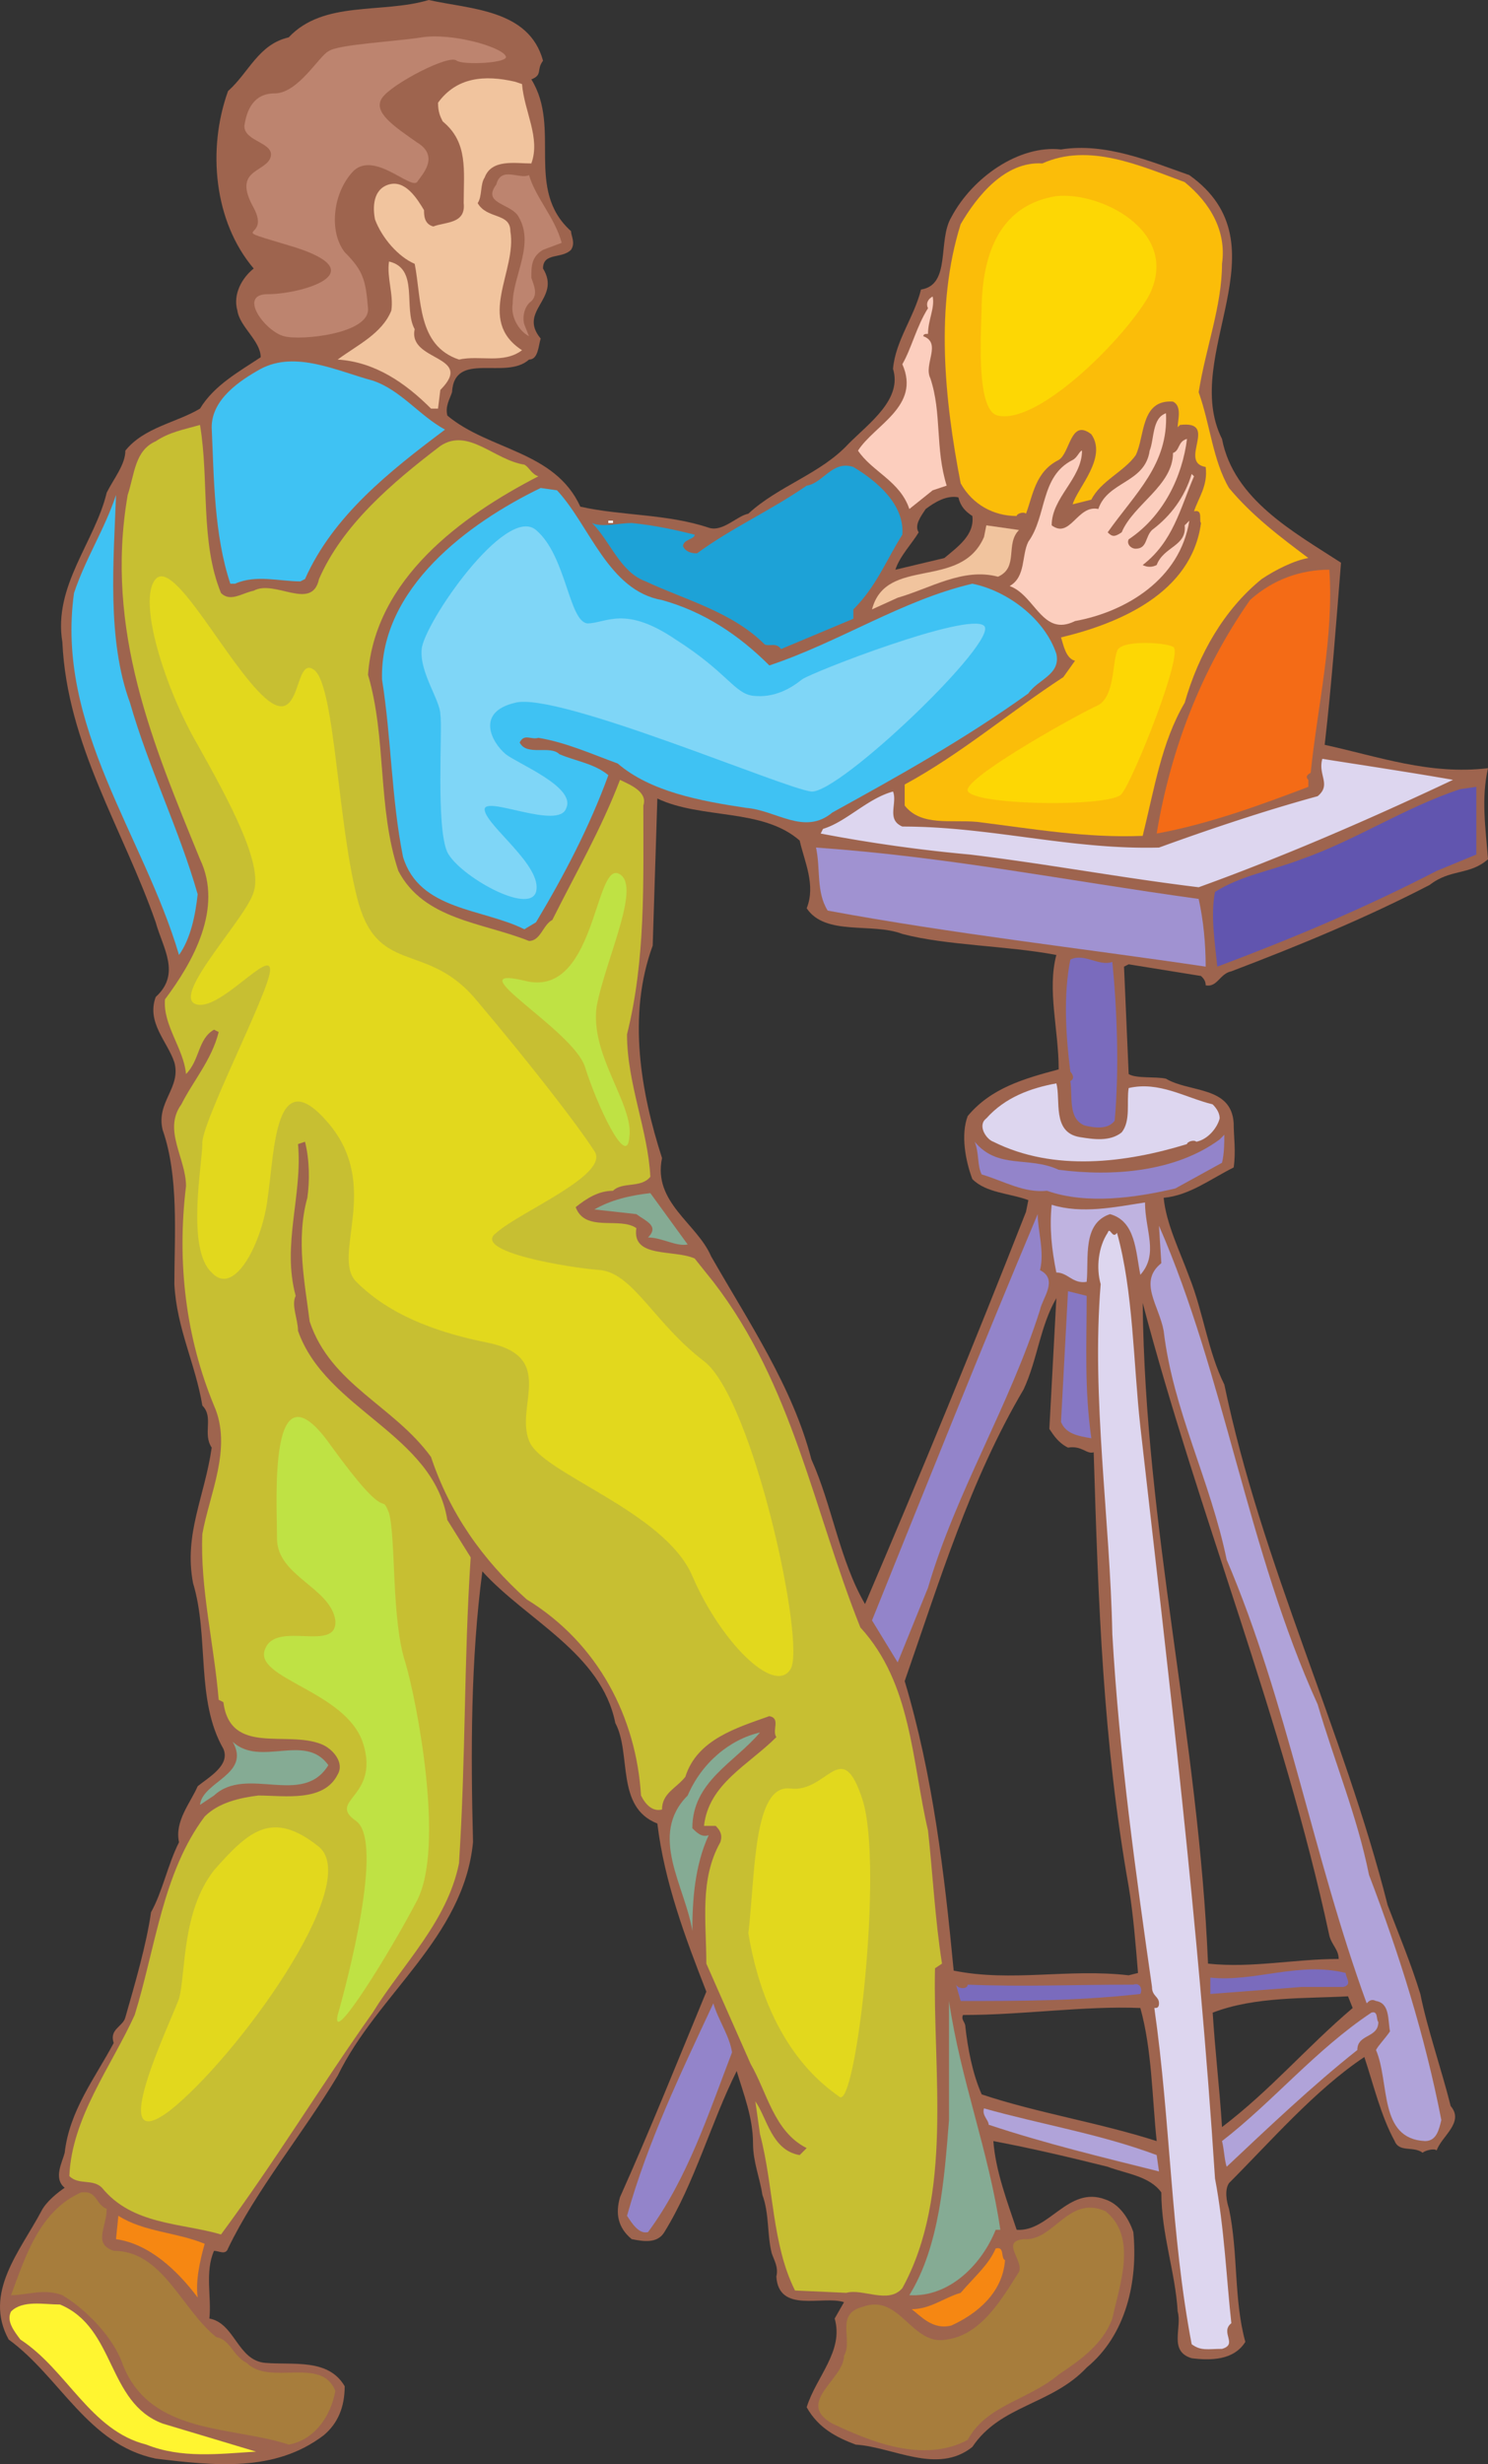 <svg xmlns="http://www.w3.org/2000/svg" width="478.293" height="791.538"><rect width="100%" height="100%" fill="#333333" stroke="none"/><path fill="#9e644e" fill-rule="evenodd" d="M461.793 690.75c-.75-.75-3.75 0-4.5.75-3-2.25-7.5 0-9-3.75-4.5-8.25-6.75-18-9.75-27-15.75 10.5-30 27-43.5 40.5-1.5 2.25-.75 6 0 8.25 3 14.25 1.5 29.25 5.25 42.75-3.75 6-11.25 6-17.25 5.25-7.5-2.25-3-9.75-4.5-15-.75-12.75-5.25-24.75-5.25-38.25-3.75-5.25-11.25-6-17.25-8.25-12-3-24.75-6-36.75-8.25.75 9.75 4.5 19.5 7.5 28.5 10.5.75 16.5-14.25 28.5-9.75 4.5 1.5 7.5 6 9 10.5 1.5 15.75-2.25 33-15 43.5-11.25 12-27.75 12-36.75 25.5-11.25 9-25.5 0-37.5-.75-6-2.25-12-5.25-15.75-12 3-9.75 12-18 9-28.5l3-5.25c-6.75-2.25-21 3.75-21.75-8.25.75-3-.75-5.25-1.5-7.5-1.5-6-.75-12.75-3-18.75-.75-5.25-3-10.5-3-16.5 0-8.25-3-15.75-5.25-23.25-8.25 16.5-13.5 36-23.25 51.75-2.25 3.75-6.75 3-10.5 2.25-4.5-3.75-5.25-8.25-3.75-13.5 9.75-21.75 18.75-44.25 27.75-66-6.75-17.25-13.5-35.25-15.75-54-13.5-5.25-8.25-22.5-13.5-32.25-4.5-22.5-28.5-33-42.75-48.75-3.75 28.5-3.75 57.75-3 87-3 30.75-30.75 48.75-43.5 75-11.25 18.75-26.25 36.75-35.25 55.5-.75 2.25-3 .75-4.5.75-3 6.75-.75 15-1.5 21.75 8.25 1.5 9 13.5 18 14.25s20.25-1.5 25.5 7.5c0 6.75-2.25 12-6.75 15.75-15.75 12-35.25 9.75-54 7.5-21.75-4.5-30.75-26.25-47.25-38.25-8.25-15 3.75-28.5 10.5-41.25 1.5-3 5.25-6 7.5-7.5-3.75-3-.75-8.25 0-11.25 1.5-13.5 9.75-24 15.75-35.25-1.5-4.5 3-5.25 3.75-8.25 3-10.5 6.75-23.25 8.25-33.75 3.75-6.75 5.25-15 9-22.5-1.5-6.75 3.75-12.75 6-18 3.75-3 10.5-6.75 8.25-12-9-15.75-4.5-36-9.75-53.25-3-15.75 3.75-27.75 6-43.5-3-4.5.75-9.75-3-13.5-2.25-13.5-8.25-24.75-9-39 0-15.75 1.5-34.5-3.75-49.5-2.25-9 6-13.5 3.75-21.75-2.25-6.75-9-12.75-6-21 8.25-7.5 2.25-15.75 0-24-10.5-30-28.5-57-30-90-3-18 10.5-32.25 14.25-48 2.25-4.5 6-9 6-13.5 6-7.5 16.5-9 24-13.5 4.5-7.5 12.75-12 19.5-16.5 0-5.25-6.75-9.75-7.5-15-1.5-5.25 1.5-10.5 5.25-13.5-12.75-15-15-38.25-8.25-57 6.75-6 9.75-15 19.5-17.25 11.25-12 30-7.5 45-12 13.5 3 32.25 3 36.75 19.5-2.25 3 0 4.5-3.75 6 9.75 15.75-2.25 35.25 12.75 48.75 0 1.5 1.5 3.75 0 6-3 3-9 .75-9 6 6 9.75-8.25 13.5-.75 22.5-.75 2.25-.75 6.75-3.75 6.75-7.5 6.75-24-3-24.75 10.5-.75 2.25-2.25 4.5-1.5 7.5 13.5 11.25 34.5 11.25 42.75 29.25 13.5 3 27.75 2.25 41.25 6.75 4.5 1.5 9-3.75 12.75-4.5 9.75-9 23.25-12.75 32.25-22.5 6.75-6.75 17.25-14.25 14.25-24 .75-9 6.75-16.5 9-25.5 9.75-1.5 5.25-15.75 9.75-23.25 6.75-12.75 21.75-23.25 35.25-21.75 14.25-2.25 28.5 3.75 41.25 8.25 31.5 22.5-3 57.75 10.5 84.75 3.75 19.5 23.25 30 38.25 39.75-1.5 18.75-3 39-5.25 58.5 17.25 3.75 33.75 9.75 52.5 7.5-2.25 9.75-.75 19.5 0 29.25-6 5.25-12 3-18.75 8.25-20.25 10.5-42 19.5-63.75 27.75-3.75.75-4.5 5.25-8.25 4.5 0-1.5-.75-2.25-1.5-3l-23.25-3.75-1.5.75 1.5 34.5c2.25 1.5 9 .75 12 1.5 7.5 4.5 21 2.25 21.75 14.25 0 4.5.75 9 0 14.25-7.5 3.75-14.25 9-22.5 9.75.75 8.25 5.25 17.25 8.25 25.5 4.5 11.25 6 24 11.25 34.5 12 57.75 38.25 111 52.5 167.25 3.75 9.75 7.5 18.75 10.5 28.5 2.25 11.25 6.75 24 9.75 36 4.5 5.25-3 9.75-4.5 14.25m-158.25-511.5c4.5-3.75 9.75-7.5 9-13.5-2.25-1.5-3.75-3-4.5-6-3.75-.75-7.5 1.5-10.5 3.75-1.5 2.25-3.75 5.25-2.25 7.5-2.25 3.75-6 7.5-7.5 12l15.75-3.75m68.25 508.5c-1.5-14.25-1.5-29.25-5.25-42.75-18-.75-37.5 2.25-57 2.25-.75 1.5.75 2.25.75 3.75.75 6.75 2.25 15 5.25 21.75 18 6 37.5 9 56.25 15m21-4.5c15.75-12 27-25.5 42-38.25l-1.5-3.75c-13.5.75-30 0-43.5 5.25.75 12 2.25 24.75 3 36.75m37.5-54c0-3-2.25-4.5-3-7.5-15-69.75-42-135-60-203.25.75 72.75 18 139.5 21 212.25 14.25 1.5 27.75-1.5 42-1.5m-67.5 5.25 3-.75c-.75-9-1.5-18.75-3-27.75-8.25-46.5-9.75-90.75-11.25-139.5-2.25.75-3.75-2.25-8.25-1.5-3-1.5-4.5-3.75-6-6l2.25-42c-5.25 9-6 19.5-10.5 29.25-17.25 29.25-27 61.5-38.25 93.75 9 30 12.75 61.5 15.75 93 18.75 3.75 36.75-.75 56.25 1.5m-22.5-291c0-12.75-3.75-25.5-.75-36.75-15.75-3-35.25-3-49.5-6.75-9.75-3.75-24.75.75-30.75-8.25 3-7.5-.75-15-2.25-21.75-12-10.5-31.5-6.75-45.75-13.5l-1.5 47.25c-8.25 22.5-3.75 47.25 3 68.25-3 14.25 11.25 21 15.75 31.5 12 21 26.25 42 32.25 65.25 6.75 15 9 32.25 17.25 46.5 18-42 35.25-84 51.75-126l.75-3.75c-6-2.25-13.5-2.25-18-6.75-2.25-6-3.75-14.25-1.5-20.25 7.5-9 18-12 29.25-15"/><path fill="#b0a3d9" fill-rule="evenodd" d="M458.043 687.75c-15-.75-11.25-18.75-15.75-29.25.75-1.5 3-3.75 4.5-6-.75-3.75 0-9-4.5-9.75-1.5-.75-2.25 0-3 .75-17.25-47.25-25.5-96.75-45-142.5-5.25-25.5-17.25-48-20.25-73.5-1.5-8.25-8.25-15.75-.75-21.75l-.75-12c21 48 28.5 104.25 51 153.75 5.25 18 12.75 36 16.5 54.75 9.75 25.5 18 51.75 23.25 78.75-.75 3-1.5 6.75-5.25 6.75"/><path fill="#6155af" fill-rule="evenodd" d="M461.793 279.75c-23.25 12-46.5 21.75-70.5 30.75-.75-7.5-2.25-16.5-.75-24 8.25-5.25 18-6.75 27.75-10.5 17.25-6 33-16.5 51-22.5l5.25-.75v21.75l-12.75 5.25"/><path fill="#ddd6ef" fill-rule="evenodd" d="M385.293 285c-24.75-3-48.75-7.5-73.5-10.5a492.89 492.89 0 0 1-48-6.75l.75-1.5c7.5-2.25 14.25-9.75 22.5-12 1.5 3.75-2.25 9 3 11.25 28.5 0 54 7.5 82.5 6.75 16.5-6 34.5-12 51-16.5 4.5-3.75 0-6.75 1.5-12 14.25 2.25 29.25 4.5 42 6.75-27 12.75-54.75 24.75-81.75 34.5"/><path fill="#b0a3d9" fill-rule="evenodd" d="M436.293 658.5c-14.25 11.25-29.25 25.5-42 37.5-.75-2.25-.75-5.25-1.5-8.25 16.5-12.75 30-29.25 48-41.25 2.25-.75 1.5 2.25 2.25 3 0 5.25-6.75 3.75-6.75 9"/><path fill="#7a6bbd" fill-rule="evenodd" d="m418.293 638.25-29.25 2.25v-5.25c14.25 1.5 28.5-5.25 43.5-1.5 0 1.5 2.25 3.75-.75 4.5h-13.5"/><path fill="#f46b16" fill-rule="evenodd" d="M420.543 250.5v2.25c-15.75 6-32.25 12-48.75 15 4.5-27 14.25-52.5 30-75 7.5-6.75 16.5-9.75 25.5-9.75 1.5 21.75-3.75 43.5-6 65.25-1.5.75-1.5 1.5-.75 2.25"/><path fill="#ddd6ef" fill-rule="evenodd" d="M392.793 754.5c-4.5 0-6.75.75-9.75-1.5-6.75-35.25-6.75-71.25-12-108 .75 0 1.5 0 1.5-1.5 0-2.25-2.25-2.25-2.25-5.25-5.25-36.75-10.5-74.25-12.75-113.25-.75-37.5-6.75-75.75-3.75-112.5-1.5-5.25-.75-12 2.25-16.5.75-2.25 1.5 2.25 3 0 5.25 18.75 5.25 42 7.5 62.25 9 79.5 18.75 159.75 24 241.5 3 15.75 3.75 33 5.25 46.5-3.75 3 2.25 6.75-3 8.25"/><path fill="#fbbd09" fill-rule="evenodd" d="M405.543 186c-12 9.75-20.25 24-24.75 39.75-7.5 12.75-9.75 27.75-13.5 42.75-18 .75-35.25-2.25-53.25-4.5-8.25-.75-18 1.5-23.25-5.25V252c18-9.75 33.75-23.25 51-34.5l3.75-5.25c-3-.75-3.75-5.25-4.5-7.5 18.75-4.5 42-14.25 45-36.75-.75-.75.75-4.5-2.25-3.75 1.5-4.5 4.5-8.25 3.75-14.25-9-1.5 4.5-15-8.25-13.5l-.75.75c0-2.25 1.5-6.75-1.5-8.25-10.5-.75-9 11.25-12 17.25-3.75 5.25-11.25 8.25-14.25 14.25l-6 1.5c1.5-5.25 11.25-15 6-22.5-6.75-5.25-6.75 6-10.5 8.25-7.5 3.75-8.25 11.25-10.5 17.25-.75-.75-3 0-3 .75-7.5 0-14.25-3.75-18-10.5-5.25-27-8.25-57 0-83.25 5.25-9 14.25-20.25 26.25-19.5 15-6.75 31.5.75 45.75 6 8.25 6.75 13.5 15.75 12 26.25 0 13.5-5.25 27-7.5 41.25 3.75 10.5 4.5 21.75 9.75 30.75 7.5 9 16.5 15.75 25.5 22.5-4.5.75-10.5 3.75-15 6.75"/><path fill="#9384ca" fill-rule="evenodd" d="M377.793 381.75c-12.75 3-28.5 5.25-41.25.75-7.5.75-13.5-3-21-5.25-1.5-3-.75-6.75-2.25-10.5 7.5 9 17.25 4.5 27 9 17.25 2.25 37.5.75 51.75-9.75l1.5-1.5c0 2.25 0 6-.75 9l-15 8.25"/><path fill="#ddd6ef" fill-rule="evenodd" d="M384.543 366.75c-.75-.75-3 0-3 .75-19.5 6-42.75 9-62.25-.75-2.25-.75-5.25-5.25-2.25-7.5 6-6.75 14.25-9.75 22.5-11.25 1.5 5.25-1.5 15.75 7.5 17.25 4.5.75 9.75 1.5 13.5-1.5 3-3.75 1.5-9.75 2.25-14.25 9.75-2.25 18 3 27 5.25 1.5 1.5 2.25 3 2.25 4.5-.75 3-3.75 6.75-7.5 7.5"/><path fill="#b0a3d9" fill-rule="evenodd" d="M317.793 682.5c0-1.5-2.25-3-1.5-5.25 18.75 5.25 37.5 8.25 55.5 15l.75 5.25c-18-4.5-36.75-9-54.75-15"/><path fill="#a092d1" fill-rule="evenodd" d="M387.543 310.5c-40.5-6-81-10.5-121.5-18-3.75-6-2.25-13.5-3.75-20.25 42.75 3 79.5 10.5 123 16.5 1.5 6.75 2.25 14.25 2.25 21.75"/><path fill="#7a6bbd" fill-rule="evenodd" d="M366.543 640.5c-20.25 2.25-38.25 2.25-57.75 2.25l-1.5-5.25c.75 1.5 3.75 1.5 3.75 0 18 .75 33.75 0 53.25 0 2.25-.75 3 1.5 2.25 3"/><path fill="#a77d3c" fill-rule="evenodd" d="M340.293 762.75c-9.75 8.25-23.25 9.75-29.25 21-14.25 7.5-30.75.75-43.5-5.25-12-6.75 3.75-14.25 3.75-21.75 3-5.25-3-13.5 6-15.75 12-4.5 15.75 12.75 27 10.5 11.25-1.5 18-13.5 23.25-21.75 1.5-3.75-6-9.75 1.5-10.5 9.75.75 14.25-14.25 26.25-9 10.5 8.25 4.5 24 2.25 34.5-3 8.25-10.5 13.5-17.25 18"/><path fill="#fccebe" fill-rule="evenodd" d="M367.293 181.5c1.5.75 3 .75 4.5 0 2.25-6 9.75-6 9-12.75l1.5-1.5c-3 18.75-20.25 29.25-36.75 32.25-10.5 5.25-12.75-8.25-21-11.25 5.25-3 3.75-9.75 6-14.25 6-8.25 3.75-21 14.25-26.25 1.5-.75 2.25-3 3-3 0 9-9.75 15-9.75 24 6 4.5 8.25-6.75 15-5.25 3-9 15-8.25 16.5-18.75 1.5-3.75.75-10.5 5.25-12 .75 16.5-9.75 25.5-18.75 38.25 1.5 1.5 2.25 1.5 4.5 0 3.75-9 16.5-15 16.5-25.5 2.25-.75 1.5-3.75 4.5-4.5-1.5 12-7.5 24.75-18.75 32.25-.75 1.5.75 3 2.25 3 3.75 0 3-3.75 5.25-6 6-4.5 10.5-10.5 12.75-18l.75.75c-4.5 10.5-6.75 21-16.5 28.5"/><path fill="#bfb3e0" fill-rule="evenodd" d="M366.543 409.5c-1.5-7.5-1.5-17.25-9.75-19.5-9 3-6.75 14.25-7.5 21.75-4.5.75-6-3-9.75-3-1.5-7.5-2.25-14.25-1.5-21.75 9.75 3 20.25.75 30-.75 0 9 4.5 16.5-1.5 23.25"/><path fill="#7a6bbd" fill-rule="evenodd" d="M358.293 360c-2.25 3-6.75 2.25-9.75 1.5-5.25-2.25-3.75-9-4.5-14.25 1.5-.75.75-2.25 0-3-1.5-12-2.25-24.75 0-36 4.5-2.25 9 2.25 13.5.75 1.5 15 2.25 34.5.75 51"/><path fill="#8677c3" fill-rule="evenodd" d="M350.793 462c-4.5-.75-8.25-1.5-9.75-5.25l2.25-42 6 1.5c0 15.75-.75 30 1.5 45.75"/><path fill="#f68712" fill-rule="evenodd" d="M305.793 747c-6 1.5-9.75-3-12.75-5.25 6 0 10.5-3.75 15.75-5.25 4.5-5.25 9-9 11.25-14.25 3-.75 1.5 3 3 3.75-.75 10.5-9 17.25-17.25 21"/><path fill="#9384ca" fill-rule="evenodd" d="m298.293 510-9.75 24-8.25-13.5c17.25-42.75 35.25-87.75 53.25-130.5 0 5.25 2.25 12 .75 18 6 3 .75 9 0 12.75-9.75 30.75-27 58.5-36 89.25"/><path fill="#85ab94" fill-rule="evenodd" d="M320.043 716.25c-4.5 11.25-15 21.75-27.75 21 9.75-15.75 11.25-37.5 12.75-56.25v-38.25c3.75 25.5 12.75 48 16.5 73.5h-1.5"/><path fill="#c7bf32" fill-rule="evenodd" d="M290.043 735c-4.5 5.25-12.75 0-18 1.5l-16.5-.75c-7.5-15-6.75-33-11.25-50.25l-1.5-10.5c3.75 5.25 5.25 15.75 14.25 17.25l2.25-2.25c-10.5-5.25-12.75-18-18-27l-14.25-32.25c0-13.5-2.25-27 4.5-39 .75-2.25 0-3.75-1.5-5.25h-3.75c1.5-13.5 14.25-19.5 23.25-28.5-1.5-2.25 1.5-6-2.25-6.75-10.5 3.75-23.25 7.5-27 19.5-3 3.75-7.5 5.25-7.5 10.5-3 .75-5.25-1.5-6.75-4.5-1.5-24.75-13.5-48.75-36.75-63-14.25-12.75-24.75-27.75-30.75-45.75-12-16.5-32.25-23.25-39-43.5-1.5-12-4.5-26.25-.75-39.75.75-5.25.75-12-.75-18l-2.25.75c1.5 16.5-5.25 32.25-.75 48.75-1.5 3 .75 7.5.75 11.25 9 25.5 43.5 33 48 60.75l7.5 12c-2.25 34.5-1.5 63-3.75 98.25-3.75 18.75-18 32.25-27.75 48-16.5 23.25-31.5 48-48.75 71.25-12.75-3.75-28.5-3-38.25-15-3-3-7.5-.75-10.5-3.75.75-18.75 13.5-35.25 21-51.75 6.75-21.75 9-45.75 22.5-63.75 4.5-4.5 11.25-6 17.25-6.75 8.25 0 21 2.25 25.5-6.75 2.25-3.75-1.5-8.25-5.25-9.75-11.25-4.5-29.25 3.75-31.5-13.5l-1.5-.75c-1.5-18-6-36-5.25-53.25 2.25-12.75 9.75-27.75 3.75-41.25-9-21.75-12-45.75-9-70.5 0-9-7.5-18-1.5-26.25 3.75-7.5 9.75-14.25 12-23.25l-1.5-.75c-5.25 3-4.5 9.75-9 14.25-.75-8.25-7.5-15.75-6.75-24 9-12 18.75-29.25 11.25-45-15-36.75-30.75-73.5-23.25-117 2.25-6.75 2.25-14.25 9-17.25 4.5-3 9-3.75 14.25-5.25 3 18 0 37.5 6.75 54 3 3 6.75 0 10.5-.75 6.75-3.75 18.75 6.75 21-3.75 7.5-17.25 23.25-30.75 39-42.75 9-6 17.25 4.5 27 6 1.5.75 2.25 3 4.5 3.75-24.75 12.75-52.5 33-54.75 63.75 6 20.25 3 42.75 9.75 63 8.25 15.75 27 16.5 42 22.5 3.75 0 4.5-5.25 7.5-6.75 7.5-15 15.75-29.25 21.75-45 3 1.5 9 3.75 7.5 8.25 0 24.75.75 49.5-5.25 73.5 0 15.75 6.75 30.75 7.5 45.75-3 3.75-9 1.5-12 4.5-4.5 0-8.25 2.25-12 5.25 3 8.25 14.25 3 19.5 6.75-1.5 9.75 12 6.75 18.75 9.75l6 7.5c25.5 33 32.25 73.5 47.25 111 16.5 18 16.5 42.75 21.75 65.25 1.5 13.5 2.25 28.5 4.5 42.75l-2.25 1.5c-.75 33 6 72.75-10.5 102.75"/><path fill="#f1c49e" fill-rule="evenodd" d="M320.793 185.25c-11.25-3-21.75 3.75-32.25 6.75l-8.25 3.75c4.5-17.25 28.5-6 36-23.25l.75-3.75 10.5 1.5c-4.5 4.5 0 12-6.75 15"/><path fill="#fccebe" fill-rule="evenodd" d="m299.793 157.5-7.5 6c-3-9-12-12-16.5-18.75 5.25-8.25 20.25-14.25 14.25-27.75 3-5.25 4.5-12 8.25-18-.75-1.5 0-3 1.5-3.75.75 3.75-1.5 7.5-1.5 12-.75 0-1.5 0-1.5.75 6 2.25 0 9 2.25 13.5 3.75 11.25 1.5 22.5 5.25 34.5l-4.5 1.5"/><path fill="#1da2d7" fill-rule="evenodd" d="M290.043 171.75c-5.25 8.25-8.25 16.5-15.75 24v3l-23.25 9.75c-1.5-2.25-3.75-.75-5.25-1.5-10.5-10.5-25.5-14.25-38.25-20.25-8.25-3-11.25-12.75-17.25-18.75 3 1.5 9 0 12.75 0 7.5.75 14.25 2.25 20.25 3.75 0 1.5-3.75 1.5-3.75 3.75.75 1.5 2.25 2.25 4.5 2.25 11.25-8.25 23.25-13.5 35.25-21.75 5.25-.75 8.25-8.25 15-6 7.5 4.5 16.5 12 15.75 21.75"/><path fill="#85ab94" fill-rule="evenodd" d="M222.543 587.25c1.5 1.5 3 3 5.25 2.25-4.5 9.75-5.25 21-5.25 30.75-2.25-14.25-14.25-30.75-1.5-43.5 4.5-10.5 13.5-18 23.25-20.25-8.25 9.75-21.75 15.75-21.75 30.75"/><path fill="#9384ca" fill-rule="evenodd" d="M208.293 717c-3 .75-5.25-3-6.75-5.25 6.75-24 17.25-45.75 27.75-68.25 1.5 5.25 5.25 10.5 6 15.75-7.5 19.5-14.25 40.5-27 57.75"/><path fill="#85ab94" fill-rule="evenodd" d="M208.293 397.5c3.75-3.75-.75-5.25-3.75-7.5l-13.5-1.5c5.25-3 11.25-4.5 18-5.25l12 16.5c-3.75.75-8.25-2.25-12.75-2.25"/><path fill="#fff" fill-rule="evenodd" d="M197.043 167.25v.75h-1.5v-.75h1.5"/><path fill="#bd846f" fill-rule="evenodd" d="M174.543 80.25c-3.75 2.25-3.75 5.25-3.75 9 .75 2.25 2.25 5.25 0 7.5-2.25 1.5-3 5.25-2.25 7.5l1.5 3.75c-3-1.5-6-6-5.25-10.5 0-9 7.5-19.5 1.5-28.5-3-3.75-11.25-3.75-6.75-9.75 1.5-6 7.5-1.5 10.5-3 2.25 7.5 8.25 13.5 10.5 21.75l-6 2.25"/><path fill="#f1c49e" fill-rule="evenodd" d="M170.793 52.5c-5.25 0-12.75-1.5-15 4.5-1.5 2.25-.75 6-2.25 8.25 3 5.25 10.5 3 10.5 9 2.25 12.75-11.25 28.5 3.75 38.25-6 4.5-13.5 1.5-20.25 3-13.5-4.5-12-19.5-14.25-30.75-5.25-2.25-10.5-8.25-12.75-14.25-.75-3.75-.75-9.75 4.5-11.25s9 4.5 11.25 8.25c0 1.5 0 4.5 3 5.25 3.75-1.5 10.5-.75 9.75-7.5 0-10.5 1.5-19.5-6.75-26.25-.75-1.5-1.5-3-1.5-6 6-8.25 15-9 24.75-6.75l2.25.75c.75 9 6 17.25 3 25.5"/><path fill="#9e644e" fill-rule="evenodd" d="M170.043 21.75c-10.5.75-24.75-2.25-32.25 9.75-5.25 12 13.5 16.5 7.5 30-1.5 2.25 0 7.5-3.75 6.75-1.5-.75-3-3.75-3.75-5.25-3.75-4.5-7.5-9.75-14.25-7.5-3 2.25-6.75 6-6.75 10.5-.75 5.25 2.25 9.75 4.5 15-2.25 7.5 5.25 18.75-4.5 24-5.25 2.25-7.5 7.5-13.5 6.75-1.5 3.75-5.25.75-7.5.75s-4.5.75-7.5 0c0-4.5-6-6-6.75-9.75-2.25-3-2.25-6.75-.75-9.75.75-6 6.75-2.25 8.25-6.75-17.25-7.5-16.5-29.25-15.75-45.75 2.25-16.5 17.25-24 30-32.25 11.25-3.75 22.5-1.5 33.75-4.5 12.75 2.25 31.5 1.5 33 18"/><path fill="#f1c49e" fill-rule="evenodd" d="M140.793 131.25h-2.25c-8.25-8.25-18-15-30-15.75 6-4.5 14.25-8.25 17.25-15.75.75-5.25-1.5-10.5-.75-15.75 9.75 2.25 4.5 15 8.25 21.75-2.25 10.5 19.5 8.25 8.25 19.5l-.75 6"/><path fill="#a77d3c" fill-rule="evenodd" d="M92.793 785.25c-18-6-44.25-3-53.25-25.5-3-9-12-18-19.5-22.5-6-2.25-11.25 0-16.5 0 4.5-12 9-27 22.5-33 5.25-.75 4.5 3.75 8.25 5.25 0 6-4.5 11.25 2.25 13.5 15.75 0 21.75 18.75 33 27.75 4.5.75 5.25 6 9.75 8.25 7.5 7.5 24-2.25 28.5 9-1.5 8.25-6.75 15.75-15 17.25"/><path fill="#85ab94" fill-rule="evenodd" d="m68.793 576.75-4.5 3c.75-7.5 16.5-9.75 10.5-20.25 9 8.25 23.25-3 30.75 7.5-8.25 13.5-26.25 0-36.75 9.75"/><path fill="#fff530" fill-rule="evenodd" d="M47.043 785.25c-18-4.5-25.5-24-40.5-33.75-2.25-3-4.5-6-3-9 3.75-3.75 10.5-2.25 15.75-2.25 18 7.5 15 31.5 33 38.25l30 9c-12 .75-24 2.25-35.25-2.25"/><path fill="#f68712" fill-rule="evenodd" d="M63.543 738c-6.75-9-15.75-17.25-26.25-18.75l.75-7.5c8.25 5.25 18.75 5.25 27.75 9-1.5 5.25-3 12-2.25 17.25"/><path fill="#3fc2f3" fill-rule="evenodd" d="M267.543 261c-9 7.5-18-.75-27.75-1.5-15-2.25-30.75-5.25-41.25-14.25-8.25-3-16.5-6.75-25.5-8.25-2.25.75-4.5-1.5-6 1.5 2.25 4.5 9.75.75 12.75 3.75 5.25 2.25 11.25 3 15.75 6.75-6 16.5-14.25 32.25-23.25 47.25l-3.75 2.25c-13.5-6.75-33.75-6-39-23.25-3.75-18.75-3.75-38.25-6.75-57-.75-29.25 27.75-50.25 51-61.5l5.25.75c10.5 11.25 16.5 32.25 33.75 35.25 13.5 3.75 24.75 11.25 34.5 21 22.5-7.5 42.75-21 65.25-26.25 11.25 2.25 23.25 11.25 27 22.5 1.5 6.75-6 8.25-9 12.75-21 15-41.25 26.25-63 38.25m-169.5-75-1.5.75c-6.75 0-14.25-2.25-21 .75h-1.5c-5.25-15.75-5.25-33.75-6-50.25 0-9 9-15 15.75-18.75 11.25-6 24.75.75 36 3.75 9 3 15 11.25 23.25 15.75-18 13.5-36 27.75-45 48m-40.5 120.75c-11.25-38.25-39.75-73.5-33.75-116.25 3.75-11.25 9.75-20.25 13.5-31.5-.75 21-3 46.5 4.5 66.75 6 21 15.75 40.5 21.75 61.5-.75 6.75-2.25 14.25-6 19.5"/><path fill="#bd846f" fill-rule="evenodd" d="M105.543 16.5c-3 1.5-9.75 13.5-17.25 13.5-6.75 0-9 5.25-9.75 10.5 0 5.25 10.5 5.25 8.25 10.5-2.25 4.5-12 3.75-5.25 15.75 6 11.25-11.25 5.25 13.5 12.75 25.5 8.25 1.5 15-9 15-9.75 0-.75 12 5.25 13.5 5.25 1.5 27.75-.75 27-9-.75-9-1.5-12-7.5-18-5.25-6.75-3.75-19.5 3-26.25 6.75-6 18 6 20.25 3.75 1.5-2.25 7.5-8.25 0-12.75-7.5-5.25-14.25-9.75-11.25-14.25s21.75-14.25 24-12c2.25 1.5 17.25.75 15.75-1.5-1.5-3-17.25-7.5-27-6s-27 2.25-30 4.5"/><path fill="#7fd6f7" fill-rule="evenodd" d="M135.543 208.5c.75-8.25 27-46.5 36.75-38.25s10.5 29.25 16.5 30c6 0 12-6 28.5 5.25 16.5 10.5 18.75 17.25 24.75 18 6.75.75 12-2.25 15.75-5.25 3-2.25 53.25-21.75 58.5-17.25s-46.5 54-55.5 53.25c-8.25-.75-81.75-32.25-95.25-28.5-12.75 3-7.5 12.75-3 16.5 3.75 3 22.5 10.5 19.5 17.25-2.25 7.5-27-4.5-26.25.75s18.75 18 16.5 26.25c-2.25 7.5-24.75-5.25-28.5-12.75-3.75-8.25-1.5-39.75-2.25-44.25 0-4.5-6.75-13.5-6-21"/><path fill="#e2d81d" fill-rule="evenodd" d="M50.043 186c-6 6.75 3 35.25 13.5 53.25 10.5 18.75 21 38.25 18 47.25-2.25 8.25-26.25 33-18.75 36s24.75-18.75 24-10.5c-.75 7.5-22.5 49.5-21.75 55.5 0 6-5.25 33.75 3 41.25 7.5 8.25 16.5-10.5 18-24 2.25-15 2.25-44.25 19.5-24s.75 42.75 9 51c7.5 7.5 19.5 15 42 19.5s9 20.25 13.5 31.5c3.75 10.5 43.5 22.5 52.5 43.5s26.25 38.25 31.5 30c5.25-7.5-12-87-27.75-99s-22.5-27.75-33-29.25c-10.5-.75-42-6-33.75-12 7.5-6.75 36.75-18.75 31.5-26.25-5.25-8.25-21-28.5-37.5-48-15.75-19.5-31.5-8.25-38.25-31.5-6.75-24-7.5-69.75-14.25-75s-3.75 19.5-15.75 9-29.25-45-35.25-38.25m52.5 407.25c-15-12-22.5-5.25-33.75 7.5-10.5 13.5-9 33-11.25 41.25-3 8.25-24 51.75-3 36 21-16.5 62.25-72.75 48-84.75m151.5-18.75c12 1.5 16.5-17.25 23.25 3.75 6.75 21.75-2.25 99.75-7.5 95.25-5.25-3.75-23.25-16.5-29.25-52.5 2.25-18.75 1.5-48 13.5-46.5"/><path fill="#bfe244" fill-rule="evenodd" d="M106.293 464.25c19.5 27 15.75 14.25 18.75 21.75 2.25 8.25.75 34.5 5.25 48 3.75 12.75 12.75 59.25 3.75 76.5s-27.75 47.25-25.5 36.75c3-10.5 15-55.5 6-62.25-9.75-6.75 7.5-7.5 2.25-24.75s-36-21-31.5-30.75c3.75-9 23.25 1.5 22.5-9-1.5-10.5-18.75-14.25-18.75-26.25s-3-58.5 17.25-30M168.543 315c-22.5-5.25 15.75 15.75 19.5 27.75s13.5 33 14.25 22.5c1.5-10.5-12.75-26.25-10.5-42 3-15.75 15-39.75 6.75-42.75-7.5-2.25-7.5 40.5-30 34.5"/><path fill="#fdd704" fill-rule="evenodd" d="M339.543 63c-14.25 2.25-23.25 12.75-24 34.5 0 7.5-2.25 34.5 5.25 36 13.5 3 42-26.25 48.75-39 9.75-20.25-15.75-33-30-31.5m-28.5 190.5c-1.5 5.25 46.5 6 49.5 1.5 3.75-4.5 20.25-45.75 16.5-47.25-3-1.5-17.25-2.25-18 1.5-1.5 3.75-.75 14.25-6 17.25-5.25 2.25-40.5 21.75-42 27"/></svg>
